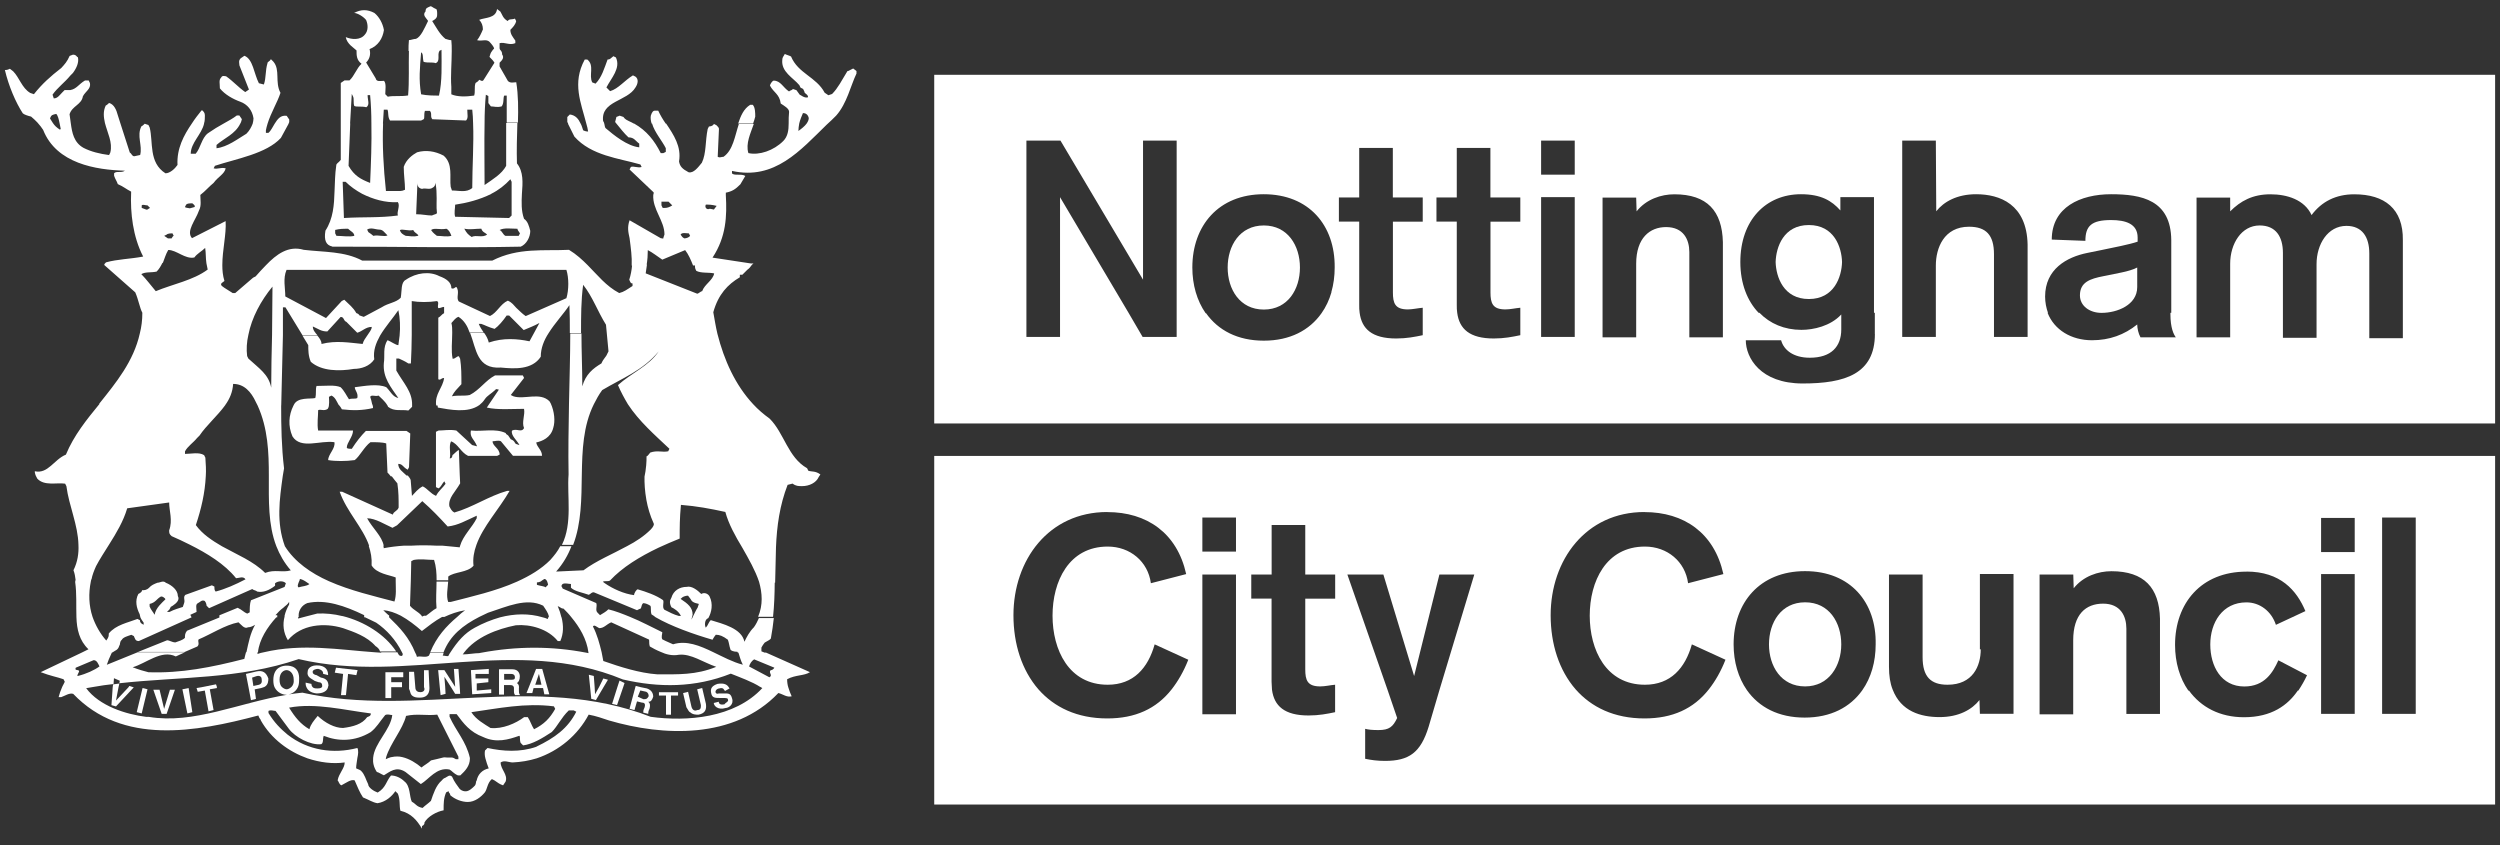 <svg width="142" height="48" viewBox="0 0 142 48" fill="none" xmlns="http://www.w3.org/2000/svg">
<rect x="0" y="0" width="142" height="48" fill="#333333" stroke="none"/>
<path d="M30.803 37.995H30.449L30.047 39.012L29.904 39.367H30.234L30.306 39.084H30.847L30.918 39.439H31.201L31.081 39.012L30.799 37.995H30.803ZM30.401 38.893L30.612 38.279L30.755 38.893H30.401Z" fill="white"/>
<path d="M41.179 39.387H40.849C40.778 39.387 40.706 39.459 40.638 39.315C40.638 39.172 40.782 39.104 40.849 39.104C41.108 39.032 41.108 39.176 41.179 39.248L41.438 39.104C41.414 39.08 41.414 39.056 41.39 39.032C41.319 38.913 41.156 38.773 40.754 38.845C40.61 38.893 40.495 38.964 40.447 39.032C40.352 39.152 40.376 39.291 40.4 39.387C40.447 39.646 40.634 39.646 40.917 39.646H41.06C41.203 39.646 41.343 39.646 41.343 39.718C41.414 39.861 41.199 39.905 41.156 40.001C40.873 40.073 40.825 39.929 40.825 39.858L40.543 39.929C40.543 40.073 40.754 40.356 41.227 40.212C41.37 40.212 41.701 40.025 41.581 39.67C41.51 39.387 41.37 39.387 41.179 39.387Z" fill="white"/>
<path d="M34.034 39.012L33.799 39.435L33.775 39.012L33.727 38.394L33.445 38.326L33.516 39.012L33.584 39.694L33.847 39.766L34.292 39.012L34.531 38.609L34.268 38.538L34.034 39.012Z" fill="white"/>
<path d="M42.898 6.638C42.898 6.426 42.898 6.095 42.755 5.952H42.612C42.234 6.187 42.071 6.59 41.928 7.016H42.775C42.823 6.873 42.87 6.757 42.894 6.638H42.898Z" fill="white"/>
<path d="M35.072 39.012L34.766 39.981L35.048 40.049L35.403 39.012L35.474 38.797L35.188 38.657L35.072 39.012Z" fill="white"/>
<path d="M48.134 4.038C47.804 4.58 47.593 5.007 47.263 5.338L47.052 5.409L46.841 5.266C46.368 4.369 45.333 4.177 44.931 3.208C44.788 3.136 44.721 3.136 44.577 3.065C44.506 3.208 44.434 3.252 44.434 3.396C44.362 4.082 45.047 4.413 45.401 4.835L45.472 4.979L45.616 5.051L45.687 5.194C45.687 5.338 45.898 5.338 45.898 5.525C45.687 5.597 45.472 5.381 45.425 5.381C45.329 5.257 45.267 5.17 45.238 5.122L45.027 5.051C45.027 5.122 44.884 5.122 44.816 5.194C44.486 4.983 44.343 4.58 43.945 4.58C43.873 4.58 43.734 4.791 43.734 4.863C43.945 5.266 44.275 5.338 44.346 5.88C44.557 6.023 44.82 6.163 44.82 6.354C44.796 6.566 44.796 6.781 44.796 7.016C44.796 7.395 44.748 7.75 44.49 8.009C43.949 8.552 43.121 8.835 42.508 8.695C42.345 8.153 42.628 7.583 42.815 7.04H41.967C41.733 7.75 41.637 8.528 41.096 8.906C40.953 8.906 40.909 8.978 40.766 8.906L40.837 7.323C40.837 7.252 40.766 7.18 40.694 7.112L40.551 7.04C40.479 7.184 40.268 7.184 40.268 7.184L40.197 7.327C40.053 8.013 40.125 8.699 39.867 9.241C39.656 9.501 39.393 9.855 39.111 9.784C38.756 9.596 38.617 9.453 38.569 9.17C38.713 8.32 38.263 7.658 37.837 7.02H37.813C37.65 6.785 37.507 6.546 37.388 6.287H37.177C37.105 6.287 37.034 6.358 36.966 6.57C36.942 6.713 36.966 6.877 37.014 7.02H37.038C37.181 7.515 37.603 7.989 37.817 8.416V8.627L37.674 8.699H37.531C37.177 7.989 36.731 7.423 36.023 7.02H36.003C35.904 6.965 35.82 6.921 35.717 6.877C35.458 6.757 35.458 6.689 35.41 6.642L35.199 6.57L35.012 6.642L34.941 6.925C34.961 6.961 34.981 6.988 35.012 7.02C35.247 7.303 35.438 7.563 35.697 7.802C36.027 7.802 36.099 8.013 36.309 8.157V8.368C35.625 8.296 34.873 7.682 34.4 7.28C34.352 7.232 34.352 7.136 34.328 7.044C34.304 6.973 34.304 6.925 34.257 6.881C34.113 5.724 35.625 5.768 36.095 4.967C36.238 4.755 36.282 4.492 36.095 4.353L35.951 4.281C35.478 4.564 35.128 5.039 34.654 5.178L34.444 4.967C34.726 4.424 35.267 3.878 34.985 3.264L34.841 3.192C34.654 3.336 34.654 3.38 34.511 3.38C34.324 3.874 34.181 4.397 33.827 4.751L33.64 4.68C33.429 4.277 33.783 3.711 33.357 3.38H33.214C32.482 4.728 33.003 5.836 33.309 7.044C33.357 7.188 33.381 7.327 33.405 7.471C33.31 7.471 33.215 7.447 33.123 7.399C33.075 7.28 33.051 7.14 32.979 7.02C32.86 6.761 32.697 6.546 32.367 6.502L32.223 6.646V6.929C32.247 6.976 32.271 7 32.271 7.048L32.625 7.758C33.592 8.847 35.148 8.986 36.373 9.341L36.445 9.485C36.234 9.556 35.971 9.413 35.832 9.485L35.76 9.628L37.129 10.928C37.129 10.976 37.129 11.024 37.105 11.072C37.057 11.897 37.742 12.535 37.742 13.317C37.694 13.436 37.67 13.552 37.67 13.552L37.527 13.528L35.76 12.511C35.617 12.914 35.689 13.197 35.76 13.528C35.832 14.094 35.904 14.593 35.88 15.087H35.9C35.876 15.354 35.828 15.621 35.741 15.889C35.812 16.032 35.812 16.1 35.928 16.1V16.244C35.597 16.455 35.454 16.574 35.172 16.646C34.416 16.244 33.946 15.629 33.381 15.063C33.075 14.756 32.745 14.449 32.319 14.19C30.883 14.262 29.442 14.046 27.958 14.804H20.578C19.563 14.262 18.409 14.329 17.252 14.19C16.38 13.931 15.696 14.449 15.107 15.063C14.896 15.274 14.705 15.49 14.518 15.701L14.375 15.773L13.36 16.646H13.217C13.006 16.503 12.744 16.363 12.604 16.244C12.461 16.1 12.676 16.032 12.748 15.96C12.652 15.653 12.628 15.346 12.628 15.063C12.628 14.19 12.863 13.313 12.815 12.559L10.905 13.528C10.551 13.125 11.116 12.511 11.307 11.945C11.45 11.686 11.379 11.355 11.379 11.072C11.661 10.86 11.872 10.597 12.135 10.386C12.393 10.031 12.748 9.891 12.819 9.56C12.537 9.489 12.346 9.632 12.135 9.56L12.207 9.417C13.432 9.014 15.131 8.731 15.954 7.834L16.38 7.052L16.428 6.933V6.789L16.285 6.578C15.931 6.53 15.767 6.765 15.6 7.028C15.481 7.216 15.389 7.431 15.246 7.547H15.103V7.403C15.127 7.284 15.151 7.168 15.198 7.024C15.386 6.41 15.763 5.796 15.931 5.274C15.6 4.66 15.931 3.974 15.529 3.503L15.386 3.36C15.314 3.503 15.198 3.503 15.198 3.571C15.055 4.046 15.127 4.397 14.988 4.799L14.705 4.728C14.423 4.185 14.375 3.356 13.882 3.168L13.671 3.312C13.527 3.455 13.599 3.595 13.599 3.715L14.14 5.086L13.929 5.23C13.527 4.947 13.245 4.616 12.843 4.333C12.771 4.333 12.632 4.261 12.561 4.405C12.417 4.548 12.489 4.736 12.489 5.019C12.771 5.373 13.245 5.633 13.643 5.776C14.045 5.92 14.327 6.251 14.399 6.721C14.399 6.817 14.375 6.933 14.351 7.028C14.279 7.216 14.164 7.431 13.997 7.595C13.523 7.878 12.911 8.352 12.298 8.42V8.233C12.724 7.854 13.36 7.618 13.643 7.028C13.691 6.957 13.714 6.865 13.738 6.769L13.595 6.558H13.452C13.241 6.721 12.978 6.865 12.72 7.008C12.413 7.172 12.107 7.363 11.801 7.575C11.447 7.858 11.399 8.4 11.116 8.731H10.834C10.834 8.117 11.447 7.642 11.59 7.028V7.004C11.637 6.885 11.637 6.673 11.637 6.554C11.637 6.41 11.566 6.342 11.494 6.271H11.447C11.26 6.506 11.069 6.745 10.905 7.004C10.432 7.69 10.034 8.444 10.082 9.369C9.939 9.58 9.656 9.844 9.398 9.844C8.431 9.229 8.713 8.073 8.502 7.244L8.431 7.1L8.22 7.028C8.077 7.172 8.033 7.172 8.033 7.172C7.75 7.714 8.104 8.26 7.961 8.803L7.631 8.875C7.488 8.875 7.488 8.731 7.372 8.663L6.831 6.984L6.688 6.534C6.616 6.251 6.477 5.92 6.195 5.848C6.051 5.992 6.008 5.992 6.008 5.992C5.845 6.323 5.888 6.653 5.96 6.984C6.103 7.551 6.41 8.097 6.266 8.663L6.195 8.807C5.654 8.735 5.18 8.619 4.754 8.404C4.189 8.097 4.094 7.531 4.022 7.008C3.998 6.821 3.975 6.653 3.951 6.49C4.094 6.015 4.635 5.948 4.707 5.473C4.85 5.19 5.18 5.047 5.108 4.716L5.037 4.572H4.826C4.472 4.783 4.353 5.047 4.002 5.114H3.672L3.529 5.258C3.386 5.401 3.27 5.589 3.055 5.589L2.984 5.377C3.266 4.975 3.668 4.692 3.998 4.289L4.142 4.145C4.353 3.862 4.496 3.531 4.424 3.248C4.353 3.248 4.353 3.105 4.142 3.105L3.955 3.176C3.811 3.507 3.672 3.651 3.481 3.862C2.868 4.337 2.395 4.759 1.926 5.35L1.715 5.278C1.241 4.995 1.102 4.405 0.748 4.05L0.561 3.906C0.418 3.978 0.35 3.978 0.278 3.978C0.489 4.875 0.891 5.82 1.293 6.434C1.365 6.506 1.575 6.578 1.766 6.622C1.91 6.741 2.001 6.833 2.12 6.953C2.264 7.116 2.379 7.26 2.451 7.379C3.207 9.293 5.447 9.648 7.094 9.696C6.883 9.84 6.62 9.696 6.481 9.84V9.983C6.553 10.194 6.624 10.266 6.692 10.458C7.022 10.601 7.165 10.741 7.448 10.884V10.956C7.4 12.088 7.543 13.436 8.132 14.573C7.376 14.716 6.692 14.716 6.012 14.904L5.988 14.951H5.964L5.916 15.047L7.683 16.606C7.87 17.033 7.941 17.503 8.085 17.763C8.085 18.189 8.037 18.564 7.941 18.943C7.587 20.526 6.597 21.73 5.63 22.939H5.654C4.921 23.836 4.193 24.733 3.744 25.822C3.059 26.105 2.729 26.934 1.977 26.767C1.977 26.814 1.977 26.862 2.001 26.93C2.025 27.026 2.073 27.093 2.12 27.189C2.522 27.616 3.207 27.401 3.7 27.472L3.772 27.616C3.915 28.728 4.432 29.813 4.456 30.949C4.48 31.424 4.408 31.918 4.173 32.389C4.245 32.576 4.269 32.744 4.293 32.931C4.285 32.971 4.277 33.011 4.269 33.051C4.364 33.713 4.317 34.399 4.341 35.061C4.364 35.746 4.504 36.384 5.025 36.879L4.647 37.066L2.311 38.179C2.853 38.39 3.278 38.462 3.609 38.581L3.68 38.725C3.632 38.845 3.561 38.936 3.517 39.056C3.445 39.219 3.374 39.411 3.33 39.598H3.473C3.684 39.527 3.947 39.339 4.158 39.411C6.963 42.342 11.112 41.584 14.673 40.639C14.745 40.85 14.816 40.85 14.816 40.922C15.405 41.963 16.396 42.693 17.458 43.072C18.167 43.307 18.895 43.403 19.579 43.307C19.579 43.638 19.249 43.921 19.177 44.324C19.249 44.395 19.249 44.535 19.388 44.607C19.671 44.463 19.929 44.252 20.144 44.324C20.287 44.654 20.427 45.009 20.617 45.292C20.972 45.436 21.159 45.576 21.441 45.623C21.915 45.552 22.265 45.221 22.456 44.938L22.599 45.081C22.742 45.436 22.671 45.767 22.742 46.05C23.355 46.194 23.685 46.593 23.968 47.067V46.923C24.111 46.852 24.111 46.78 24.111 46.712C24.298 46.381 24.795 46.098 25.197 46.026C25.197 45.623 25.197 45.34 25.34 45.009L25.483 44.938C25.483 45.081 25.627 45.081 25.555 45.149C25.837 45.408 26.239 45.552 26.57 45.552C26.971 45.552 27.326 45.269 27.537 45.009C27.68 44.822 27.68 44.467 27.938 44.252L28.081 44.324C28.292 44.467 28.364 44.535 28.575 44.607L28.718 44.395C28.861 43.993 28.436 43.709 28.436 43.307C28.646 43.163 28.909 43.307 29.12 43.307C29.593 43.283 30.039 43.211 30.489 43.072C31.762 42.645 32.824 41.748 33.437 40.591C33.839 40.663 34.237 40.803 34.591 40.922C37.654 41.819 41.689 42.011 44.211 39.363C44.494 39.435 44.685 39.622 44.967 39.55C44.896 39.387 44.824 39.219 44.78 39.056C44.732 38.913 44.709 38.749 44.709 38.581C45.182 38.322 45.675 38.394 46.006 38.179L43.507 37.066H43.423L43.248 36.995V36.783C43.32 36.64 43.435 36.5 43.435 36.5C43.646 36.38 43.789 36.313 43.789 36.241C43.861 35.862 43.909 35.483 43.953 35.108H43.105C43.033 35.272 42.942 35.463 42.823 35.627C42.564 35.886 42.421 36.169 42.282 36.452C42.138 35.695 41.056 35.435 40.372 35.224C40.228 35.368 40.228 35.507 40.089 35.651C40.018 35.531 40.018 35.224 40.185 35.132C40.209 35.132 40.209 35.108 40.233 35.108C40.419 34.778 40.515 34.307 40.304 33.88C40.233 33.737 40.022 33.621 39.831 33.737C39.62 33.525 39.289 33.262 39.007 33.334C38.605 33.334 38.251 33.545 38.136 33.948C38.064 34.092 37.992 34.207 38.136 34.49C38.279 34.562 38.538 34.702 38.677 34.985H38.557C38.275 34.913 38.016 34.773 37.734 34.63C37.591 34.486 37.734 34.203 37.662 34.088C37.26 33.804 36.695 33.613 36.226 33.474C36.154 33.474 36.015 33.685 36.015 33.804C35.45 33.733 34.813 33.45 34.34 33.119C34.316 33.095 34.268 33.071 34.245 33.047C34.316 32.975 34.527 33.047 34.646 32.975C35.355 32.218 36.321 31.627 37.404 31.109C37.806 30.922 38.203 30.754 38.605 30.591C38.605 29.977 38.605 29.434 38.677 28.677C39.572 28.748 40.328 28.888 41.199 29.079C41.386 29.765 41.764 30.451 42.166 31.113C42.532 31.755 42.898 32.397 43.113 33.039C43.3 33.697 43.344 34.355 43.061 35.033H43.909C43.977 34.395 44 33.733 44.004 33.095H44.028C44.052 32.433 44.052 31.747 44.076 31.085C44.124 29.881 44.287 28.697 44.736 27.54L45.019 27.468C45.206 27.612 45.349 27.612 45.56 27.612C45.962 27.612 46.36 27.424 46.503 27.093C46.535 27.046 46.567 26.998 46.598 26.95C46.316 26.739 46.125 26.806 45.914 26.739L45.843 26.595C44.756 25.981 44.545 24.609 43.722 23.784C43.368 23.525 43.061 23.265 42.779 22.958C41.764 21.87 41.128 20.454 40.75 18.963C40.654 18.56 40.587 18.137 40.515 17.735C40.797 16.718 41.339 16.152 42.023 15.749V15.605H42.166L42.309 15.462L42.453 15.318C42.663 15.175 42.663 15.035 42.783 14.987V14.963H42.64L40.471 14.633C41.251 13.452 41.295 12.268 41.227 11.088V10.944C41.581 10.872 41.768 10.757 42.051 10.47L42.333 9.995C42.122 9.851 41.721 9.995 41.577 9.851V9.708C44.004 10.25 45.468 8.528 46.953 7.084C47.14 6.921 47.331 6.729 47.494 6.566C48.106 5.88 48.317 4.863 48.648 4.177V4.034L48.461 3.89L48.178 4.034L48.134 4.038ZM3.406 7.343V7.367C3.219 7.248 3.099 7.132 3.004 6.988C2.956 6.917 2.908 6.845 2.841 6.729C2.912 6.518 2.984 6.518 3.195 6.47C3.29 6.566 3.338 6.777 3.382 6.988C3.406 7.132 3.429 7.248 3.453 7.343H3.406ZM39.126 13.253L39.198 13.396C39.15 13.468 39.011 13.54 38.868 13.54C38.725 13.468 38.725 13.396 38.657 13.329C38.728 13.185 38.987 13.257 39.13 13.257L39.126 13.253ZM37.642 11.809L37.571 11.666V11.454H37.973L38.184 11.666C38.04 11.761 37.901 11.809 37.782 11.809H37.638H37.642ZM16.281 15.33H32.172C32.315 15.781 32.315 16.463 32.172 16.937L29.86 17.954C29.649 17.811 29.53 17.671 29.319 17.48C29.176 17.336 29.108 17.197 28.845 17.077C28.42 17.264 28.233 17.763 27.831 17.95L26.064 17.125C25.877 16.913 26.136 16.582 25.921 16.299C25.849 16.299 25.778 16.443 25.639 16.371C25.639 16.04 25.356 15.829 24.954 15.685C24.413 15.402 23.657 15.474 23.044 15.897C22.762 16.04 22.834 16.511 22.762 16.913C22.48 17.197 22.078 17.197 21.676 17.456L20.661 17.998L20.45 17.926C20.379 17.926 20.45 17.854 20.239 17.783C20.052 17.452 19.838 17.308 19.555 17.025L19.412 17.097L18.517 18.066L16.205 16.838C16.205 16.363 16.062 15.821 16.277 15.326L16.281 15.33ZM29.765 23.226C29.836 23.557 29.621 23.983 29.765 24.314C29.621 24.597 29.363 24.314 29.08 24.458C29.009 24.741 29.363 25 29.506 25.283L29.295 25.211C29.223 25.14 29.223 25.024 29.012 24.952L28.869 24.741C28.798 24.669 28.726 24.669 28.726 24.597C28.113 24.314 27.429 24.526 26.745 24.454C26.673 24.857 26.932 24.928 27.099 25.351L26.816 25.279L25.921 24.454C25.519 24.382 25.237 24.454 24.907 24.454L24.763 24.526V27.668L24.907 27.739C25.05 27.668 25.117 27.456 25.237 27.337L25.308 27.48C25.165 27.692 24.907 27.883 24.767 28.166C24.437 28.023 24.294 27.763 24.011 27.624C23.729 27.767 23.586 27.979 23.399 28.166L23.327 27.269C23.303 27.173 23.232 27.105 23.164 27.01H23.092C22.885 26.802 22.619 26.655 22.619 26.348C22.877 26.348 22.877 26.535 23.16 26.679L23.232 26.535L23.303 24.621L23.092 24.478H20.781C20.498 24.761 20.239 25.092 19.981 25.494C19.909 25.494 19.698 25.494 19.698 25.423C19.698 25.14 20.052 24.809 20.052 24.454H18.071C18 24.099 18.071 23.628 18.071 23.297C18.214 23.226 18.401 23.369 18.612 23.226C18.66 23.154 18.684 23.082 18.684 22.99C18.708 22.827 18.684 22.659 18.684 22.54L18.827 22.468C19.038 22.564 19.11 22.775 19.229 22.986C19.265 23.022 19.308 23.07 19.348 23.13C19.376 23.17 19.4 23.21 19.42 23.25C20.033 23.321 20.574 23.321 21.186 23.178C21.186 23.158 21.186 23.134 21.186 23.106C21.178 23.038 21.155 22.982 21.135 22.942C21.111 22.811 21.071 22.667 21.027 22.54C21.099 22.396 21.31 22.54 21.501 22.468C21.62 22.588 21.855 22.775 21.994 23.01C22.018 23.034 22.018 23.058 22.042 23.106C22.396 23.389 22.798 23.25 23.196 23.317L23.407 23.106V23.01C23.43 22.253 22.913 21.758 22.511 21.048V20.363H22.655C22.798 20.434 22.985 20.506 23.196 20.646H23.339C23.363 20.103 23.387 19.557 23.387 19.015V17.101C23.788 17.173 24.354 17.173 24.823 17.101C24.966 17.173 24.823 17.36 24.895 17.503C25.038 17.503 25.105 17.432 25.225 17.432V17.787C25.082 17.858 25.038 17.974 24.895 18.046V21.543C25.038 21.615 25.038 21.471 25.225 21.471C25.153 22.037 24.684 22.368 24.775 23.03H24.851C24.855 23.07 24.871 23.11 24.871 23.15C25.555 23.27 26.57 23.481 27.23 23.006C27.349 22.911 27.441 22.819 27.537 22.675C27.68 22.464 27.867 22.392 28.149 22.133C28.149 22.061 28.292 22.133 28.336 22.133L27.747 23.006L27.652 23.15C28.265 23.293 29.092 23.222 29.773 23.222L29.765 23.226ZM25.193 37.05C25.571 36.081 26.303 35.515 27.222 35.041C27.385 34.969 27.552 34.877 27.715 34.805C28.802 34.45 29.908 33.932 30.851 34.403C30.994 34.614 31.133 34.805 31.181 35.017L31.157 35.041L31.109 35.16C31.014 35.112 30.922 35.089 30.827 35.065C30.047 34.829 29.223 34.853 28.4 35.065C27.907 35.208 27.433 35.395 26.963 35.655C26.399 35.962 25.997 36.412 25.571 37.074C25.547 37.122 25.499 37.17 25.476 37.238C25.476 37.309 25.265 37.238 25.145 37.238C25.169 37.19 25.193 37.142 25.193 37.074H24.437C24.413 37.122 24.389 37.17 24.365 37.238C24.178 37.381 23.892 37.238 23.681 37.309C23.657 37.214 23.633 37.146 23.586 37.074C23.232 36.201 22.714 35.655 22.102 35.065V34.969V34.945H22.074C21.97 34.857 21.879 34.77 21.771 34.662C22.125 34.686 22.432 34.805 22.762 34.969C23.188 35.204 23.586 35.511 23.964 35.842C24.33 35.563 24.696 35.268 25.113 35.041H25.241C25.595 34.877 25.973 34.734 26.418 34.662C26.255 34.782 26.112 34.897 25.969 35.041C25.356 35.559 24.791 36.173 24.437 37.05H25.193ZM30.497 33.222V33.079C30.592 33.079 30.64 33.055 30.707 33.031C30.779 32.983 30.827 32.935 30.918 32.887C30.99 32.887 31.038 32.935 31.081 33.031C31.105 33.103 31.129 33.175 31.129 33.218L30.986 33.362C30.914 33.29 30.703 33.29 30.493 33.218L30.497 33.222ZM31.889 35.065C31.841 34.853 31.77 34.638 31.678 34.427C31.865 34.498 31.865 34.57 32.008 34.57C32.152 34.714 32.315 34.877 32.458 35.065C32.908 35.607 33.33 36.293 33.425 37.074V37.098C33.377 37.098 33.353 37.074 33.306 37.074C31.348 36.696 29.367 36.696 27.341 37.074C27.294 37.074 27.246 37.098 27.222 37.098C26.94 37.098 26.609 37.17 26.279 37.17C26.303 37.146 26.327 37.122 26.351 37.074C27.035 36.177 28.237 35.727 29.299 35.515C30.123 35.443 31.137 35.727 31.682 36.412H31.826C32.013 35.986 32.013 35.539 31.897 35.065H31.889ZM10.504 37.026L11.212 36.719C11.355 36.576 11.212 36.436 11.283 36.317C11.968 36.033 12.791 35.491 13.547 35.348C13.691 35.467 13.878 35.75 14.088 35.631C14.232 35.631 14.371 35.559 14.49 35.487C14.208 35.982 14.112 36.528 13.997 37.046H13.973C13.949 37.166 13.901 37.282 13.878 37.425C12.039 37.9 10.269 38.251 8.431 38.183C8.148 38.111 7.89 38.039 7.535 37.9C8.291 37.688 9.163 36.883 9.986 37.286L10.504 37.05H7.814C7.225 37.286 6.66 37.525 6.067 37.76C6.139 37.549 6.211 37.357 6.35 37.074C6.374 37.074 6.374 37.05 6.398 37.05C6.561 36.931 6.704 36.931 6.776 36.672C6.847 36.6 6.776 36.46 6.919 36.341C6.99 36.197 7.249 36.129 7.46 36.057L7.603 36.129C7.675 36.273 7.675 36.412 7.886 36.412L10.882 35.065C10.858 35.017 10.834 34.969 10.81 34.921L11.164 34.758C11.164 34.546 11.092 34.331 11.236 34.263C11.379 34.191 11.447 34.076 11.59 34.12C11.661 34.12 11.733 34.307 11.733 34.403L11.876 34.546L14.327 33.458C14.399 33.529 14.538 33.529 14.61 33.601C14.94 33.673 15.294 33.529 15.624 33.27V33.127C15.811 32.983 16.098 32.983 16.237 33.127L16.165 33.338L14.255 34.096C14.184 34.283 14.184 34.57 14.184 34.781L14.041 34.853C13.854 34.781 13.758 34.642 13.5 34.522L12.461 34.949V35.069H12.473L10.623 35.826C10.504 35.97 10.504 36.085 10.504 36.229C10.36 36.373 10.149 36.416 9.962 36.488C9.775 36.488 9.632 36.368 9.489 36.368C8.9 36.604 8.359 36.819 7.838 37.03H10.504V37.026ZM8.781 34.921C8.709 34.777 8.57 34.638 8.498 34.447V34.303C8.829 34.231 8.9 34.02 9.111 33.9C9.183 33.828 9.394 33.972 9.394 34.044C9.207 34.231 8.852 34.518 8.781 34.917V34.921ZM14.63 37.05H14.653C14.725 36.329 15.183 35.627 15.692 35.065H15.748V34.945H15.644C15.787 34.781 15.927 34.638 16.094 34.518C16.237 34.375 16.305 34.375 16.424 34.187V34.331C16.305 34.542 16.213 34.758 16.165 34.969V35.017C16.046 35.467 16.094 35.938 16.352 36.364C17.108 35.467 18.405 35.348 19.488 35.679C20.1 35.89 20.856 36.153 21.326 36.695C21.445 36.767 21.56 36.883 21.584 37.002H22.503C21.867 36.033 20.689 35.3 19.464 34.993H19.44C18.966 34.873 18.473 34.829 18.023 34.849L17.387 35.013L16.937 35.132C16.937 35.104 16.929 35.084 16.921 35.061H16.965V34.965H16.961C16.961 34.658 17.148 34.375 17.454 34.255C18.477 34.024 19.591 34.411 20.685 34.941V35.061H20.733C20.944 35.156 21.159 35.272 21.369 35.368C21.958 35.77 22.48 36.337 22.83 37.046C22.854 37.07 22.854 37.118 22.877 37.142C22.877 37.353 22.666 37.214 22.666 37.214C22.643 37.166 22.595 37.118 22.571 37.05H21.652V37.074C21.533 37.074 21.417 37.05 21.298 37.05C19.269 36.907 17.172 36.532 14.98 37.05C14.86 37.074 14.745 37.098 14.626 37.146V37.05H14.63ZM16.985 33.031C17.009 32.983 17.033 32.935 17.033 32.887C17.08 32.887 17.22 32.935 17.363 33.031C17.434 33.079 17.506 33.127 17.574 33.175C17.43 33.294 17.172 33.294 16.961 33.362C16.866 33.314 16.937 33.151 16.985 33.031ZM21.795 31.141C21.795 31.093 21.795 31.045 21.771 30.997H21.795C21.7 30.455 21.159 30.004 20.852 29.438C21.326 29.438 21.867 29.793 22.293 29.98L22.551 29.837L23.987 28.465C24.529 28.94 24.93 29.362 25.428 29.905C26.04 29.833 26.442 29.574 27.079 29.291V29.434C26.82 29.953 26.299 30.427 26.136 30.993C26.136 31.017 26.112 31.041 26.112 31.089C25.782 31.065 25.476 31.017 25.121 30.993H24.771C24.314 30.969 23.848 30.965 23.379 30.993H22.953C22.575 31.017 22.173 31.065 21.799 31.137L21.795 31.141ZM15.974 23.034C15.998 21.71 16.046 20.363 16.07 19.039V17.456H16.213L17.18 19.039H18.027C17.908 18.895 17.769 18.756 17.769 18.544C18.099 18.688 18.242 18.827 18.592 18.827L19.348 18.002C19.559 18.002 19.491 18.213 19.678 18.285L20.291 18.899C20.574 18.827 20.765 18.568 21.115 18.568C21.115 18.732 20.972 18.875 20.856 19.063C20.761 19.206 20.645 19.346 20.598 19.537C19.842 19.465 19.09 19.326 18.262 19.537C18.262 19.35 18.143 19.206 18.027 19.063H17.18L17.51 19.605C17.51 19.888 17.51 20.219 17.653 20.55C18.266 21.092 19.281 21.092 20.104 20.953C20.506 20.953 20.999 20.809 21.258 20.41C21.186 19.916 21.354 19.489 21.588 19.063C21.895 18.544 22.32 18.07 22.627 17.619C22.722 18.046 22.746 18.588 22.698 19.063C22.674 19.25 22.651 19.442 22.627 19.605C22.483 19.605 22.201 19.394 22.014 19.322C21.732 19.725 21.871 20.219 21.803 20.622C21.732 21.447 22.205 21.994 22.627 22.608C22.297 22.536 22.201 22.253 21.942 21.994C21.469 21.782 20.717 21.922 20.152 21.994C20.152 22.181 20.363 22.324 20.295 22.608C20.152 22.679 20.013 22.608 19.822 22.679C19.678 22.468 19.563 22.205 19.348 21.994C19.018 21.85 18.525 21.922 17.98 21.922C17.908 22.133 17.98 22.324 17.908 22.608C17.625 22.679 16.893 22.536 16.683 23.01C16.683 23.034 16.659 23.034 16.659 23.058C16.4 23.576 16.352 24.191 16.611 24.785C17.084 25.542 18.191 24.996 18.994 25.116C19.066 25.471 18.64 25.802 18.64 26.133C19.042 26.204 19.655 26.204 20.148 26.133C20.43 25.921 20.689 25.375 21.043 25.116C21.373 25.116 21.727 25.116 21.938 25.188L22.01 26.842C22.058 26.89 22.129 26.962 22.197 27.054H22.253C22.344 27.185 22.468 27.329 22.571 27.456C22.643 27.931 22.643 28.354 22.643 28.828C22.571 29.039 22.36 29.039 22.312 29.231L19.436 27.931H19.293C19.694 29.063 20.613 29.965 20.968 31.001H20.944C21.063 31.356 21.131 31.711 21.107 32.114C21.389 32.588 22.121 32.656 22.476 32.8V33.011C22.476 33.39 22.523 33.812 22.404 34.167C21.25 33.86 19.905 33.553 18.68 33.011C17.665 32.56 16.746 31.922 16.181 31.025C15.688 29.677 15.875 28.378 16.062 27.03C16.086 26.886 16.11 26.747 16.134 26.603C15.99 25.399 15.97 24.215 15.97 23.034H15.974ZM14.108 19.019C14.295 18.05 14.816 17.081 15.477 16.279C15.477 17.201 15.453 18.122 15.453 19.019C15.429 20.012 15.405 21.005 15.405 22.021C15.262 21.264 14.721 20.933 14.108 20.367L14.037 20.223C13.989 19.844 14.013 19.422 14.108 19.019ZM12.791 23.01C13.05 22.655 13.217 22.253 13.241 21.806C13.854 21.806 14.255 22.233 14.538 22.847C14.562 22.919 14.61 22.966 14.633 23.034C15.222 24.334 15.27 25.706 15.27 27.03C15.27 28.425 15.222 29.793 15.696 31.025C15.883 31.5 16.145 31.97 16.519 32.397C16.026 32.54 15.624 32.325 15.059 32.541C14.399 31.878 13.456 31.5 12.608 31.029C12.043 30.698 11.498 30.343 11.124 29.825C11.431 28.904 11.642 28.007 11.689 27.038C11.713 26.707 11.689 26.352 11.665 25.997L11.594 25.853C11.311 25.666 10.838 25.782 10.508 25.782V25.638C10.651 25.355 10.981 25.144 11.192 24.88L11.335 24.737C11.713 24.171 12.35 23.624 12.795 23.01H12.791ZM10.571 11.622C10.643 11.55 10.782 11.55 10.925 11.55C10.925 11.55 11.136 11.694 11.045 11.761L10.786 11.833C10.691 11.809 10.551 11.809 10.504 11.761L10.575 11.618L10.571 11.622ZM9.465 13.325C9.537 13.253 9.748 13.253 9.795 13.253L9.867 13.396C9.867 13.396 9.819 13.396 9.748 13.54H9.537L9.326 13.396L9.469 13.325H9.465ZM8.049 11.809V11.666C8.12 11.594 8.236 11.666 8.379 11.666L8.522 11.809C8.379 11.881 8.379 11.953 8.24 11.881L8.053 11.809H8.049ZM8.025 15.57C8.283 15.426 8.566 15.498 8.896 15.426C9.039 15.283 9.131 15.119 9.226 14.932H9.25C9.346 14.696 9.413 14.437 9.557 14.198C10.03 14.198 10.524 14.74 11.041 14.624C11.184 14.413 11.466 14.27 11.653 14.082C11.701 14.365 11.677 14.649 11.725 14.956C11.749 15.075 11.773 15.191 11.797 15.31C10.973 15.925 9.815 16.136 8.848 16.539C8.566 16.208 8.307 15.853 8.025 15.57ZM5.196 32.915C5.244 32.656 5.339 32.421 5.455 32.158C5.665 31.755 5.948 31.332 6.211 30.906C6.612 30.268 7.01 29.606 7.225 28.872L9.608 28.541C9.608 29.015 9.819 29.558 9.608 30.124C9.608 30.268 9.608 30.335 9.752 30.455C10.082 30.599 10.436 30.762 10.766 30.93C11.757 31.424 12.771 32.042 13.408 32.843C13.551 32.843 13.834 32.7 13.949 32.915H13.925C13.384 33.198 12.795 33.458 12.25 33.601C12.179 33.529 12.179 33.458 12.179 33.318L12.035 33.246L10.527 33.789C10.384 33.932 10.527 34.072 10.456 34.263L10.384 34.474C10.173 34.546 9.891 34.618 9.628 34.758H9.485L9.628 34.614L9.7 34.47L9.819 34.399C10.03 34.255 10.221 34.068 10.102 33.856C10.102 33.525 9.772 33.242 9.417 33.099C9.274 32.955 9.087 33.099 8.944 33.099C8.757 33.17 8.59 33.242 8.47 33.382C8.327 33.525 8.188 33.525 8.069 33.525C8.069 33.597 7.997 33.669 7.858 33.737C7.651 34.127 7.758 34.538 7.933 34.885C7.945 34.945 7.961 35.001 7.973 35.061C8.021 35.18 8.092 35.272 8.16 35.368V35.487C8.017 35.415 7.949 35.368 7.949 35.228L7.806 35.156C7.265 35.368 6.581 35.487 6.179 35.982C6.179 36.125 6.179 36.193 6.036 36.384C5.681 35.982 5.423 35.511 5.256 35.037C5.045 34.399 5.021 33.713 5.16 33.027C5.168 32.987 5.176 32.947 5.184 32.907L5.196 32.915ZM4.492 38.135C4.492 37.991 4.209 38.135 4.305 37.924L5.319 37.497C5.506 37.497 5.578 37.708 5.65 37.852C5.367 38.063 4.894 38.279 4.424 38.394C4.353 38.418 4.424 38.275 4.496 38.135H4.492ZM30.473 42.414C29.53 42.745 28.563 42.673 27.692 42.485L27.548 42.629C27.524 42.748 27.524 42.912 27.572 43.08C27.62 43.267 27.692 43.482 27.759 43.646C27.405 43.718 27.146 43.977 27.075 44.332C27.003 44.403 27.075 44.543 26.932 44.663C26.86 44.734 26.649 44.946 26.458 44.946C26.387 44.946 26.247 44.946 26.104 44.802C25.961 44.591 25.822 44.447 25.678 44.116C25.535 43.973 25.42 44.116 25.276 44.188C25.276 44.188 25.205 44.188 25.09 44.332C24.759 44.615 24.616 45.089 24.477 45.488C24.334 45.632 24.147 45.747 24.003 45.891C23.649 45.819 23.649 45.679 23.391 45.536C23.247 45.253 23.319 44.639 22.965 44.379C22.778 44.192 22.491 44.048 22.209 44.048C21.927 44.379 21.927 44.734 21.453 45.017C21.242 44.946 20.912 44.734 20.912 44.543C20.769 44.26 20.725 44.001 20.51 43.785C20.438 43.714 20.367 43.714 20.228 43.642C20.228 43.454 20.275 43.263 20.299 43.052C20.347 42.84 20.371 42.625 20.299 42.485C18.93 42.84 17.494 42.629 16.336 41.728C15.934 41.397 15.58 41.042 15.25 40.499V40.38C15.393 40.308 15.533 40.38 15.652 40.38L16.408 41.397C16.762 41.871 17.633 42.342 18.246 42.27C18.389 42.198 18.318 41.939 18.389 41.795C19.213 42.126 20.156 42.127 21.055 41.584C21.409 41.301 21.529 41.042 21.879 40.615C22.022 40.543 22.161 40.615 22.281 40.615C22.185 41.465 21.266 42.198 21.194 43.048C21.171 43.307 21.218 43.566 21.405 43.849C21.477 43.849 21.688 43.993 21.807 44.036C22.137 43.849 22.491 43.494 23.033 43.849L23.904 44.535C24.377 44.252 24.799 43.566 25.531 43.709C25.674 43.781 25.742 43.921 26.005 44.041H26.148C26.43 43.781 26.689 43.498 26.689 43.095V43.048C26.478 42.102 25.889 41.512 25.535 40.707V40.563H25.937C26.339 41.106 26.693 41.58 27.445 41.863C28.201 42.218 28.885 42.007 29.498 41.791C29.57 41.863 29.498 41.979 29.57 42.194L29.713 42.338C30.254 42.266 30.799 41.935 31.34 41.58C31.67 41.249 31.881 40.755 32.307 40.352H32.589L32.733 40.424C32.259 41.369 31.507 41.911 30.469 42.41L30.473 42.414ZM16.42 40.193C17.928 39.909 19.555 40.336 21.063 40.523C21.063 40.595 21.063 40.667 20.852 40.735C20.57 41.138 20.052 41.277 19.484 41.349C19.01 41.349 18.469 41.066 18.047 40.663C17.836 40.922 17.645 41.138 17.574 41.421C17.08 41.138 16.75 40.735 16.42 40.193ZM23.068 40.663C23.681 40.52 24.222 40.663 24.835 40.591L26.037 42.98V43.123H25.893C25.822 43.075 25.73 43.028 25.659 43.028H25.4C25.328 43.028 25.237 43.004 25.165 43.028C24.954 43.075 24.715 43.147 24.481 43.191C24.338 43.335 24.079 43.474 23.94 43.594C23.633 43.335 23.255 43.099 22.854 43.004C22.666 42.956 22.452 42.956 22.241 43.004H22.217C22.121 43.028 22.006 43.075 21.911 43.123C21.911 43.075 21.934 43.052 21.934 43.004C22.169 42.222 22.877 41.421 23.064 40.663H23.068ZM26.773 40.452C28.28 40.24 29.836 39.909 31.463 40.121L31.535 40.264C31.229 40.807 30.898 41.138 30.334 41.421C30.19 41.209 30.123 40.946 29.979 40.735H29.768C29.295 41.09 28.543 41.421 27.859 41.349C27.529 41.138 27.035 40.874 26.773 40.452ZM42.831 37.449L43.984 37.924C43.984 37.924 43.913 38.067 43.774 38.067C43.63 38.211 43.917 38.35 43.702 38.47L42.548 37.856C42.596 37.683 42.69 37.549 42.831 37.453V37.449ZM43.181 39.012C43.228 39.036 43.252 39.06 43.3 39.084C41.721 40.787 39.007 40.998 36.958 40.715C30.473 38.187 23.661 40.787 17.176 39.343C16.917 39.367 16.659 39.403 16.4 39.443C16.567 39.407 16.794 39.299 16.917 39.036C16.965 38.94 16.989 38.801 16.989 38.633C17.037 37.852 16.495 37.808 16.281 37.808C16.066 37.808 15.525 37.88 15.525 38.633C15.525 38.797 15.549 38.94 15.596 39.036C15.759 39.367 16.09 39.463 16.257 39.463C16.273 39.463 16.293 39.463 16.312 39.463C13.571 39.913 10.993 41.145 8.455 40.719H8.311C7.158 40.575 5.646 40.105 4.894 39.088C5.037 39.064 5.176 39.04 5.319 39.016C5.697 38.944 6.075 38.897 6.449 38.853L6.473 38.522L6.803 38.665L6.78 38.809C10.149 38.43 13.571 38.597 16.965 37.437C23.096 38.881 29.295 36.065 35.379 38.593C37.431 39.068 39.48 39.068 41.51 38.263C42.027 38.474 42.711 38.713 43.185 39.02L43.181 39.012ZM16.281 39.152C16.209 39.152 16.094 39.104 15.998 39.008C15.927 38.936 15.879 38.797 15.879 38.605C15.879 38.179 16.137 38.063 16.281 38.063C16.424 38.063 16.683 38.207 16.683 38.605C16.706 38.793 16.635 38.936 16.563 39.008C16.468 39.104 16.352 39.152 16.281 39.152ZM33.68 35.583C33.751 35.463 33.89 35.607 34.034 35.679C34.316 35.679 34.435 35.467 34.718 35.348L36.839 36.317C36.91 36.317 36.839 36.504 36.91 36.719C37.073 36.815 37.288 36.931 37.523 37.026C37.829 37.17 38.184 37.262 38.561 37.19C39.246 37.118 39.93 37.617 40.682 37.876C39.528 38.35 38.514 38.302 37.332 38.302C36.318 38.231 35.211 37.876 34.268 37.545C34.245 37.381 34.197 37.214 34.173 37.05C34.054 36.556 33.914 36.033 33.68 35.587V35.583ZM38.796 33.904C38.796 33.904 38.939 33.832 39.079 33.832L39.222 34.02C39.294 34.163 39.365 34.231 39.695 34.303L39.624 34.514C39.528 34.658 39.461 34.821 39.365 35.009C39.341 35.057 39.317 35.128 39.27 35.196L39.317 35.009L39.341 34.913C39.341 34.51 39.083 34.299 38.657 34.016L38.8 33.896L38.796 33.904ZM36.178 34.662L36.321 34.59C36.465 34.59 36.393 34.379 36.532 34.259C36.675 34.259 36.815 34.331 36.934 34.403C37.006 34.474 36.934 34.686 37.006 34.897C37.077 34.945 37.169 34.993 37.24 35.061C38.136 35.579 39.409 36.029 40.471 36.337C40.471 36.337 40.543 36.193 40.658 36.053C40.869 36.053 41.06 36.125 41.343 36.337C41.414 36.524 41.414 36.667 41.486 36.879C41.486 36.951 41.673 37.022 41.888 37.022C41.888 37.038 41.896 37.054 41.911 37.07H41.943C42.011 37.258 42.059 37.505 42.194 37.756C41.629 37.613 41.064 37.306 40.519 37.046C39.739 36.667 38.987 36.361 38.231 36.596C38.088 36.524 37.877 36.452 37.618 36.313C37.547 36.169 37.618 36.029 37.618 35.91C37.03 35.627 36.417 35.296 35.78 35.037C35.379 34.873 34.957 34.706 34.555 34.61C34.412 34.754 34.272 34.821 34.081 34.941L33.938 34.797C33.795 34.654 33.938 34.443 33.867 34.255L31.957 33.43C31.957 33.358 31.814 33.31 31.957 33.17C32.1 33.099 32.287 33.17 32.43 33.17V33.382C32.641 33.593 33.115 33.665 33.445 33.785C33.588 33.713 33.588 33.641 33.727 33.641L36.178 34.658V34.662ZM37.949 25.634C37.618 25.706 37.336 25.562 36.934 25.706C36.863 25.778 36.791 25.917 36.723 25.917C36.723 26.077 36.723 26.252 36.703 26.436C36.684 26.671 36.648 26.886 36.608 27.074C36.6 27.432 36.624 27.883 36.715 28.397C36.795 28.84 36.926 29.283 37.125 29.721C37.173 29.793 37.101 29.933 36.962 30.076C36.584 30.455 36.115 30.762 35.617 31.021C34.794 31.472 33.871 31.847 33.142 32.393L31.587 32.465C31.989 32.014 32.271 31.52 32.458 31.025H31.822C31.678 31.308 31.491 31.544 31.256 31.807C30.739 32.325 30.103 32.704 29.371 33.035C28.169 33.577 26.776 33.884 25.599 34.191H25.456C25.336 33.836 25.432 33.434 25.456 33.035H24.795C24.795 33.529 24.747 34.052 24.795 34.546C24.596 34.646 24.397 34.841 24.202 34.973H24.091C24.043 34.997 24.019 34.997 23.971 35.021C23.971 34.997 23.948 34.997 23.948 34.973C23.761 34.738 23.498 34.666 23.287 34.407L23.335 32.987L23.359 31.875L23.502 31.803C23.904 31.731 24.258 31.803 24.656 31.803C24.775 32.182 24.799 32.56 24.799 32.959H25.46V32.748C25.814 32.465 26.546 32.536 26.896 32.134C26.848 31.731 26.92 31.332 27.059 30.953C27.437 29.889 28.332 28.944 28.945 27.883H28.802C27.787 28.166 26.82 28.828 25.806 29.111C25.663 29.039 25.595 28.9 25.523 28.756C25.452 28.282 25.854 27.955 26.136 27.456L26.112 26.938L26.064 25.566C25.993 25.566 25.877 25.71 25.734 25.826C25.663 25.826 25.734 26.037 25.547 26.037C25.619 25.706 25.476 25.351 25.619 25.068C26.021 25.211 26.16 25.682 26.585 25.893H28.237L28.38 25.822C28.38 25.467 27.978 25.347 27.978 25.064C28.121 25.064 28.308 24.992 28.452 25.064L29.136 25.889H30.787C30.787 25.558 30.505 25.415 30.457 25.132C30.787 25.06 31.28 24.872 31.424 24.306C31.543 23.927 31.495 23.385 31.28 22.911C31.256 22.863 31.233 22.839 31.209 22.791C30.668 22.249 29.768 22.719 29.156 22.508L29.012 22.436L29.768 21.467L29.697 21.324H28.117C27.576 21.607 27.246 22.149 26.681 22.436C26.351 22.508 26.068 22.436 25.666 22.508C25.81 22.225 25.949 22.105 26.208 21.822C26.208 21.28 26.208 20.853 26.136 20.378L26.064 20.235C25.921 20.235 25.877 20.378 25.71 20.378C25.615 19.928 25.686 19.41 25.686 18.891C25.686 18.704 25.686 18.512 25.639 18.349C25.782 18.205 25.849 18.066 26.041 17.994C26.371 18.205 26.558 18.536 26.677 18.891H27.477C27.381 18.748 27.266 18.584 27.194 18.397H27.337C27.548 18.468 27.739 18.584 28.093 18.68C28.304 18.536 28.587 18.205 28.778 17.922H28.921L29.745 18.748C30.075 18.604 30.286 18.536 30.64 18.345L30.334 18.911L30.075 19.386C29.39 19.242 28.591 19.174 27.763 19.457C27.715 19.246 27.62 19.079 27.505 18.915H26.705C27.059 19.836 27.083 20.973 28.452 20.877C29.207 20.949 30.218 21.02 30.715 20.263C30.715 19.768 30.902 19.318 31.165 18.915C31.519 18.349 32.013 17.826 32.343 17.332C32.367 17.85 32.367 18.397 32.367 18.915H33.003C33.003 17.994 33.003 17.049 33.123 16.176C33.664 16.861 33.946 17.687 34.42 18.445L34.467 18.939L34.563 19.956L34.491 20.099C34.42 20.287 34.28 20.359 34.161 20.642C33.688 20.925 33.266 21.256 33.075 21.942C33.075 20.949 33.027 19.932 33.027 18.939H32.391C32.391 20.263 32.343 21.611 32.319 22.934C32.295 24.282 32.271 25.606 32.295 26.93V26.954C32.2 28.182 32.53 29.717 31.917 30.949H32.554C33.027 29.721 33.027 28.326 33.047 26.954C33.071 25.582 33.119 24.191 33.731 22.958C33.874 22.675 34.014 22.416 34.205 22.157C35.359 21.471 36.516 21.044 37.412 19.96C36.87 20.785 35.856 21.188 35.1 21.874C35.263 22.253 35.454 22.608 35.665 22.962C36.302 23.931 37.173 24.689 38.024 25.491L37.953 25.634H37.949ZM40.567 15.522C40.495 15.925 40.026 16.136 39.882 16.539C39.811 16.539 39.672 16.682 39.6 16.682L36.675 15.526C36.699 15.362 36.723 15.195 36.747 15.031H36.731C36.775 14.764 36.795 14.493 36.795 14.206C37.077 14.349 37.336 14.561 37.618 14.748L38.916 14.206C39.103 14.441 39.246 14.772 39.365 15.079H39.477C39.461 15.203 39.5 15.294 39.552 15.386C39.835 15.53 40.236 15.458 40.567 15.53V15.522ZM40.567 11.881C40.567 11.953 40.356 11.809 40.236 11.881C40.093 11.881 40.026 11.738 40.093 11.622C40.28 11.622 40.423 11.622 40.706 11.694L40.563 11.881H40.567ZM45.823 7.012C45.703 7.176 45.516 7.319 45.349 7.439C45.349 7.295 45.373 7.156 45.397 7.012C45.445 6.801 45.54 6.586 45.608 6.422C45.751 6.422 45.89 6.494 45.938 6.705C45.938 6.801 45.89 6.917 45.819 7.012H45.823Z" fill="white"/>
<path d="M29.482 39.056C29.482 38.869 29.41 38.845 29.363 38.797C29.458 38.749 29.526 38.609 29.526 38.418C29.526 38.275 29.454 38.015 29.1 38.015H28.344V39.455H28.627V38.913H28.981C29.124 38.913 29.168 38.96 29.192 39.056V39.2C29.192 39.343 29.192 39.411 29.263 39.483H29.546C29.474 39.411 29.474 39.339 29.474 39.128V39.056H29.482ZM28.989 38.609H28.635V38.279H29.037C29.18 38.279 29.247 38.35 29.247 38.466C29.247 38.609 29.176 38.609 28.989 38.609Z" fill="white"/>
<path d="M39.883 39.08L39.6 39.152L39.811 40.049C39.811 40.193 39.811 40.332 39.6 40.332C39.457 40.404 39.318 40.332 39.27 40.121L39.083 39.295L38.8 39.367L38.987 40.169C39.083 40.332 39.15 40.452 39.198 40.452C39.341 40.595 39.552 40.595 39.672 40.595C40.026 40.523 40.145 40.336 40.097 39.981L39.886 39.084L39.883 39.08Z" fill="white"/>
<path d="M36.747 39.104L36.393 39.032L36.111 38.96L36.087 39.032L35.756 40.26L36.039 40.332L36.182 39.838L36.465 39.909C36.608 39.909 36.675 39.981 36.608 40.193C36.536 40.336 36.536 40.404 36.536 40.476L36.819 40.547C36.819 40.476 36.819 40.404 36.89 40.264C36.962 40.005 36.89 39.909 36.819 39.861C36.962 39.861 37.029 39.79 37.101 39.578C37.101 39.507 37.101 39.224 36.747 39.104ZM36.556 39.718L36.226 39.574L36.369 39.219L36.699 39.291C36.843 39.363 36.843 39.479 36.843 39.55C36.747 39.714 36.699 39.714 36.56 39.714L36.556 39.718Z" fill="white"/>
<path d="M37.428 39.507H37.829V40.595H38.112V39.507H38.514V39.319H37.428V39.507Z" fill="white"/>
<path d="M10.36 39.152L10.643 40.523L10.925 40.452L10.714 39.08L10.36 39.152Z" fill="white"/>
<path d="M7.344 38.964L7.297 39.036L6.588 39.794L6.732 39.036L6.779 38.825C6.66 38.849 6.545 38.849 6.425 38.873L6.401 39.036L6.33 40.053L6.588 40.125L7.603 39.036H7.579L7.344 38.964Z" fill="white"/>
<path d="M14.582 38.135L13.969 38.278L14.112 39.012L14.255 39.77L14.538 39.698L14.466 39.156L14.82 39.084C14.916 39.06 14.964 39.036 15.031 39.012C15.242 38.892 15.242 38.657 15.242 38.538C15.123 38.207 14.936 38.063 14.582 38.135ZM14.721 38.892L14.391 38.964L14.319 38.49L14.53 38.418C14.717 38.346 14.86 38.418 14.86 38.562C14.86 38.609 14.932 38.821 14.717 38.892H14.721Z" fill="white"/>
<path d="M7.766 40.452L8.049 40.523L8.379 39.152L8.097 39.08L7.766 40.452Z" fill="white"/>
<path d="M18.234 38.49L17.976 38.346C17.904 38.346 17.765 38.275 17.765 38.203C17.717 38.059 17.928 37.991 18.071 37.991C18.354 38.063 18.354 38.203 18.354 38.275L18.636 38.346C18.636 38.135 18.564 37.872 18.163 37.804C17.622 37.732 17.478 38.015 17.478 38.135C17.407 38.466 17.689 38.538 17.88 38.677L18.091 38.749C18.234 38.749 18.302 38.821 18.302 38.96C18.302 38.984 18.302 39.008 18.278 39.032C18.23 39.104 18.067 39.104 18.019 39.104C17.876 39.104 17.808 39.08 17.761 39.032C17.689 38.96 17.689 38.869 17.689 38.845L17.359 38.773C17.359 38.845 17.359 38.936 17.407 39.032C17.478 39.196 17.617 39.339 17.972 39.387C18.091 39.387 18.537 39.387 18.632 39.032C18.632 39.008 18.632 38.984 18.656 38.96C18.656 38.677 18.513 38.534 18.23 38.486L18.234 38.49Z" fill="white"/>
<path d="M11.562 39.012L11.164 39.08L11.232 39.295L11.633 39.224L11.844 40.404L12.131 40.332L11.916 39.152L12.318 39.08V39.012L12.27 38.869L11.562 39.012Z" fill="white"/>
<path d="M9.322 40.264L9.063 39.176H8.709L9.183 40.547H9.465L9.935 39.176H9.652L9.322 40.264Z" fill="white"/>
<path d="M26.041 37.995H25.782L25.854 39.012L25.241 38.063H24.887L24.978 39.012L25.026 39.483L25.308 39.411L25.285 38.988L25.241 38.442L25.591 38.988L25.854 39.411H26.136L26.112 38.988L26.041 37.995Z" fill="white"/>
<path d="M27.079 38.821H27.055L27.739 38.749V38.538H27.007V38.279H27.763V37.995L26.749 38.063L26.797 39.012L26.82 39.435L27.903 39.363V39.152L27.079 39.224V38.821Z" fill="white"/>
<path d="M18.875 14.01H19.416C22.834 14.01 26.16 14.082 29.578 14.01C29.908 13.867 30.119 13.468 30.119 13.113C30.047 12.83 29.975 12.571 29.765 12.427C29.601 11.977 29.621 11.482 29.645 11.008C29.693 10.37 29.741 9.756 29.363 9.281C29.339 8.524 29.363 7.746 29.387 6.988H28.75V9.421C28.491 9.895 27.994 10.178 27.524 10.509C27.524 9.353 27.501 8.145 27.524 6.988C27.524 6.446 27.548 5.9 27.596 5.381L27.739 5.453V5.856L27.883 6.043C28.07 6.043 28.213 6.115 28.495 6.043C28.639 5.856 28.567 5.569 28.639 5.429H28.782V6.964H29.418C29.442 6.183 29.442 5.405 29.323 4.672C29.18 4.672 28.993 4.743 28.849 4.6L28.376 3.774V3.563C28.519 3.42 28.658 3.28 28.519 3.089C28.519 3.041 28.519 2.993 28.495 2.945C28.448 2.849 28.376 2.825 28.376 2.734V2.451C28.706 2.379 28.917 2.594 29.271 2.451V2.307C29.128 2.096 28.989 1.952 28.989 1.693C29.132 1.549 29.271 1.41 29.319 1.198L29.247 1.055C29.104 1.127 28.893 1.055 28.845 1.198C28.563 1.055 28.515 0.796 28.42 0.656L28.233 0.513C28.161 1.055 27.548 0.987 27.218 1.127C27.361 1.27 27.429 1.458 27.429 1.669C27.357 1.856 27.218 2.143 27.099 2.283C27.381 2.355 27.572 2.211 27.783 2.355C27.926 2.498 28.066 2.686 28.066 2.758C28.018 2.805 27.97 2.853 27.946 2.901C27.851 3.021 27.851 3.089 27.803 3.232C27.946 3.376 28.014 3.443 28.085 3.563L27.473 4.532C27.401 4.676 27.262 4.532 27.214 4.532C27.142 4.676 27.003 4.676 27.003 4.743C26.932 4.931 27.003 5.218 26.932 5.429C26.458 5.501 25.965 5.501 25.635 5.357V4.931C25.587 4.317 25.659 3.559 25.659 2.897C25.659 2.686 25.659 2.47 25.635 2.283C25.491 2.283 25.352 2.211 25.304 2.211C24.974 1.952 24.763 1.525 24.548 1.194C24.831 1.051 24.831 0.935 24.831 0.792C24.831 0.72 24.831 0.509 24.759 0.509C24.572 0.437 24.501 0.321 24.429 0.365C24.286 0.437 24.171 0.437 24.171 0.648C23.96 0.86 24.242 1.051 24.314 1.19C24.103 1.617 23.912 2.088 23.629 2.207C23.486 2.207 23.347 2.279 23.227 2.279C23.204 2.49 23.204 2.682 23.204 2.893H23.227C23.204 3.742 23.251 4.596 23.18 5.421C22.754 5.493 22.356 5.421 22.026 5.493L21.883 5.349C21.883 5.138 21.954 4.735 21.811 4.592C21.6 4.592 21.385 4.664 21.338 4.448L20.797 3.551C20.983 3.364 21.055 3.124 21.007 2.865C21.007 2.841 21.007 2.817 20.983 2.793C21.477 2.606 21.739 2.179 21.807 1.705C21.735 1.302 21.525 0.947 21.266 0.736C20.864 0.525 20.51 0.525 20.112 0.736C20.299 0.736 20.653 0.947 20.797 1.139C20.916 1.422 20.916 1.753 20.725 1.964C20.466 2.295 19.969 2.247 19.639 2.108C19.71 2.51 20.112 2.722 20.251 2.865C20.251 3.148 20.251 3.408 20.534 3.623C20.251 3.882 20.132 4.309 19.85 4.568H19.567L19.356 4.711V9.082C19.213 9.269 19.098 9.269 19.098 9.413C19.026 9.887 19.026 10.358 19.002 10.856C18.978 11.638 18.93 12.415 18.485 13.101C18.389 13.667 18.533 13.927 18.863 13.998L18.875 14.01ZM21.206 13.396C21.135 13.325 21.019 13.253 20.924 13.185L20.852 13.041C21.063 12.898 21.346 13.041 21.537 13.041C21.747 13.041 21.819 13.185 22.01 13.372C21.823 13.468 21.469 13.325 21.21 13.396H21.206ZM23.753 13.396H23.729C23.446 13.468 23.235 13.396 23.044 13.396C22.901 13.325 22.762 13.253 22.714 13.065C22.901 12.993 23.188 13.137 23.47 13.065C23.542 13.209 23.613 13.209 23.753 13.348V13.396ZM24.815 12.096C24.815 12.168 24.672 12.168 24.532 12.24C24.25 12.24 23.991 12.168 23.637 12.168L23.685 11.012L23.709 10.398C23.709 10.469 23.709 10.681 23.968 10.729C24.178 10.657 24.393 10.8 24.58 10.657C24.724 10.585 24.724 10.445 24.724 10.374C24.771 10.561 24.795 10.777 24.795 10.988C24.819 11.367 24.771 11.722 24.819 12.1L24.815 12.096ZM24.815 13.396C24.743 13.325 24.604 13.253 24.485 13.065C24.672 12.922 24.958 13.065 25.356 12.993C25.499 13.065 25.567 13.205 25.639 13.396C25.356 13.468 25.098 13.396 24.815 13.396ZM26.796 13.464C26.585 13.32 26.514 13.253 26.371 12.989C26.701 13.061 26.983 12.989 27.337 12.989C27.409 13.201 27.548 13.201 27.668 13.32C27.409 13.532 27.007 13.32 26.796 13.464ZM29.39 12.993C29.39 13.065 29.462 13.137 29.534 13.253L29.462 13.396H28.706C28.563 13.325 28.519 13.113 28.376 13.065C28.635 12.922 29.036 12.993 29.39 12.993ZM27.902 11.008C28.328 10.796 28.682 10.513 28.989 10.182L29.06 10.326V12.24L28.917 12.383L25.853 12.312C25.782 12.1 25.853 11.817 25.853 11.626C26.514 11.53 27.246 11.343 27.907 11.012L27.902 11.008ZM23.92 2.973C24.063 3.045 23.991 3.304 24.063 3.515C24.346 3.587 24.537 3.515 24.747 3.587C25.03 3.467 24.819 3.112 24.958 2.901H24.934L25.078 2.829V2.901C25.078 3.635 25.125 4.628 24.934 5.429C24.652 5.429 24.25 5.429 23.92 5.357C23.777 4.532 23.848 3.846 23.92 2.969V2.973ZM21.751 7.012C21.775 6.753 21.775 6.494 21.799 6.231H22.01C22.082 6.418 22.01 6.633 22.153 6.845H23.92L24.063 6.773C24.135 6.701 24.063 6.514 24.135 6.298H24.417C24.56 6.442 24.417 6.629 24.56 6.773L26.47 6.845C26.613 6.701 26.542 6.514 26.542 6.231H26.824C26.848 6.49 26.872 6.749 26.872 7.012C26.92 8.169 26.824 9.445 26.824 10.677C26.494 10.96 26.068 10.82 25.67 10.82L25.599 10.609C25.527 10.067 25.742 9.309 25.197 8.839C24.704 8.579 24.182 8.508 23.689 8.651C23.43 8.795 23.076 9.054 22.933 9.477C22.933 9.951 23.005 10.374 23.005 10.777C22.909 10.824 22.823 10.848 22.746 10.848H21.922C21.779 9.524 21.712 8.224 21.759 7.02L21.751 7.012ZM19.885 7.012L19.981 5.334L20.052 5.477C20.124 5.621 20.052 5.832 20.124 6.019C20.267 6.091 20.526 6.019 20.808 6.091C21.019 5.948 20.88 5.688 20.88 5.405H21.023C21.071 5.924 21.095 6.47 21.095 7.012C21.119 8.125 21.071 9.281 21.023 10.39C20.482 10.178 20.128 9.987 19.798 9.421L19.893 7.012H19.885ZM19.627 10.322C19.885 10.581 20.216 10.816 20.57 11.008C21.182 11.315 21.891 11.526 22.599 11.482C22.742 11.694 22.527 12.025 22.599 12.24C21.584 12.383 20.641 12.312 19.535 12.383L19.488 11.012L19.464 10.326H19.627V10.322ZM19.77 12.993C19.913 13.137 20.124 13.205 20.124 13.396C19.842 13.468 19.44 13.396 19.11 13.396L19.038 13.253V13.065H19.014C19.297 12.993 19.488 12.993 19.77 12.993Z" fill="white"/>
<path d="M24.083 38.063V39.032C24.154 39.176 24.083 39.315 23.872 39.315C23.729 39.315 23.59 39.243 23.59 39.032L23.518 38.159H23.235V39.128C23.307 39.271 23.307 39.411 23.379 39.483C23.522 39.626 23.709 39.626 23.852 39.626C24.206 39.626 24.393 39.439 24.393 39.084L24.345 38.067H24.087L24.083 38.063Z" fill="white"/>
<path d="M21.891 39.65H22.221V39.032H22.834V38.749H22.221V38.466H22.905V38.183H21.891V39.65Z" fill="white"/>
<path d="M19.014 38.207L19.488 38.279L19.416 39.012L19.368 39.483H19.651L19.698 39.012L19.77 38.279L20.24 38.35L20.311 38.063L19.086 37.924L19.014 38.207Z" fill="white"/>
<path d="M53.064 45.699H141.722V25.897H53.064V45.699ZM135.304 29.394H137.214V40.547H135.304V29.394ZM131.838 29.418H133.748V31.356H131.838V29.418ZM131.838 32.608H133.748V40.547H131.838V32.608ZM127.597 32.465C129.531 32.465 130.45 33.529 130.947 34.71L129.272 35.491C129.014 34.71 128.353 34.215 127.597 34.215C126.228 34.215 125.544 35.372 125.544 36.604C125.544 37.836 126.157 38.992 127.478 38.992C128.632 38.992 129.105 38.191 129.411 37.505L131.039 38.354C130.895 38.661 130.732 38.944 130.545 39.227H130.513C129.945 40.057 129.029 40.739 127.458 40.739C126.089 40.739 125.019 40.169 124.335 39.227H124.299C123.805 38.518 123.543 37.621 123.543 36.628C123.543 34.263 125.027 32.469 127.597 32.469V32.465ZM115.852 32.632H117.762L117.786 33.414C118.327 32.728 119.178 32.445 119.93 32.445C121.792 32.445 122.644 33.39 122.687 35.14V40.551H120.778V35.707C120.778 34.997 120.447 34.287 119.457 34.287C118.466 34.287 117.758 34.901 117.758 36.368V40.575H115.848V32.636L115.852 32.632ZM107.294 32.632H109.204V37.333C109.204 38.422 109.653 38.893 110.62 38.893C112.056 38.893 112.506 37.828 112.506 36.883H112.458V32.604H114.368V40.543H112.458L112.434 39.762C112.009 40.304 111.257 40.731 110.17 40.731C109.084 40.731 107.978 40.4 107.505 39.172C107.361 38.817 107.294 38.39 107.294 37.872V32.624V32.632ZM102.531 32.441C105.101 32.441 106.586 34.211 106.538 36.6C106.538 37.593 106.279 38.49 105.782 39.2C105.098 40.169 103.991 40.759 102.503 40.759C101.015 40.759 99.909 40.169 99.225 39.2C98.732 38.49 98.469 37.593 98.469 36.6C98.469 34.235 99.953 32.441 102.523 32.441H102.531ZM93.408 29.087C95.648 29.087 97.371 30.268 97.888 32.608L95.883 33.127C95.72 31.898 94.705 31.045 93.432 31.045C91.216 31.045 90.297 33.031 90.297 34.969C90.297 36.907 91.216 38.893 93.432 38.893C94.892 38.893 95.72 37.947 96.098 36.6L98.007 37.473C97.749 38.135 97.419 38.701 97.064 39.152C96.193 40.264 94.988 40.807 93.408 40.807C91.685 40.807 90.388 40.169 89.493 39.152C88.55 38.063 88.077 36.576 88.077 34.945C88.077 31.803 90.082 29.083 93.404 29.083L93.408 29.087ZM78.575 32.632L80.322 38.398L81.758 32.632H83.74L81.758 39.2L81.146 41.281C80.696 42.745 80.036 43.219 78.671 43.219C78.221 43.219 77.891 43.171 77.541 43.099V41.397C77.728 41.445 77.943 41.468 78.297 41.468C78.91 41.468 79.121 41.281 79.359 40.783L78.818 39.2L76.53 32.632H78.583H78.575ZM71.076 32.632H72.229V29.821H74.139V32.632H75.838V34.004H74.139V38.019C74.139 38.633 74.258 38.988 74.987 38.988C75.269 38.988 75.552 38.916 75.834 38.893V40.452C75.385 40.547 74.915 40.639 74.326 40.639C73.642 40.639 73.153 40.504 72.818 40.252C72.484 40.001 72.309 39.634 72.249 39.176C72.249 39.032 72.225 38.893 72.225 38.725V34H71.072V32.628L71.076 32.632ZM68.294 29.394H70.204V31.332H68.294V29.394ZM68.294 32.632H70.204V40.571H68.294V32.632ZM62.895 29.087C65.135 29.087 66.858 30.268 67.375 32.608L65.37 33.127C65.207 31.898 64.192 31.045 62.919 31.045C60.703 31.045 59.784 33.031 59.784 34.969C59.784 36.907 60.703 38.893 62.919 38.893C64.379 38.893 65.207 37.947 65.585 36.6L67.495 37.473C67.236 38.135 66.906 38.701 66.552 39.152C65.68 40.264 64.475 40.807 62.895 40.807C61.173 40.807 59.876 40.169 58.98 39.152C58.037 38.063 57.564 36.576 57.564 34.945C57.564 31.803 59.569 29.083 62.891 29.083L62.895 29.087Z" fill="white"/>
<path d="M53.064 4.249V24.051H141.722V4.249H53.064ZM66.834 19.138H64.901L64.101 17.767L60.21 11.199V19.138H58.3V7.985H60.234L64.924 15.885V7.985H66.834V19.138ZM75.627 16.598C75.5 17.037 75.313 17.436 75.062 17.791C74.378 18.76 73.272 19.35 71.784 19.35C70.296 19.35 69.19 18.76 68.505 17.791H68.481C67.988 17.081 67.725 16.184 67.725 15.191C67.725 12.826 69.21 11.032 71.78 11.032C74.35 11.032 75.834 12.802 75.81 15.191C75.81 15.685 75.747 16.16 75.619 16.598H75.627ZM80.816 12.591H79.117V16.606C79.117 17.22 79.236 17.575 79.964 17.575C80.223 17.575 80.529 17.503 80.811 17.48V19.039C80.362 19.134 79.892 19.226 79.303 19.226C77.935 19.226 77.346 18.684 77.227 17.763C77.203 17.619 77.203 17.48 77.203 17.312V12.587H76.049V11.215H77.203V8.404H79.113V11.215H80.811V12.587L80.816 12.591ZM86.358 12.591H84.659V16.606C84.659 17.22 84.778 17.575 85.506 17.575C85.789 17.575 86.071 17.503 86.354 17.48V19.039C85.904 19.134 85.435 19.226 84.846 19.226C83.477 19.226 82.888 18.684 82.769 17.763C82.745 17.619 82.745 17.48 82.745 17.312V12.587H81.591V11.215H82.745V8.404H84.655V11.215H86.354V12.587L86.358 12.591ZM89.445 19.138H87.535V11.199H89.445V19.138ZM89.445 9.923H87.535V7.985H89.445V9.923ZM97.864 19.162H95.954V14.318C95.954 13.608 95.624 12.898 94.633 12.898C93.714 12.898 92.935 13.512 92.935 14.979V19.162H91.025V11.223H92.935L92.959 12.005C93.5 11.319 94.351 11.036 95.103 11.036C96.965 11.036 97.817 11.981 97.86 13.755V19.166L97.864 19.162ZM106.494 18.971C106.494 21.24 104.795 21.782 102.392 21.782C99.989 21.782 99.161 20.319 99.161 19.326H101.167C101.31 19.868 101.851 20.319 102.794 20.319C104.019 20.319 104.584 19.681 104.584 18.712V17.862C103.972 18.524 103.005 18.736 102.32 18.736C101.354 18.736 100.53 18.381 99.937 17.767H99.889C99.253 17.105 98.851 16.112 98.851 14.884C98.851 12.495 100.311 11.032 102.293 11.032C103.43 11.032 104.043 11.399 104.533 11.953V11.199H106.442V17.767H106.49V18.971H106.494ZM115.168 19.138H113.258V14.437C113.258 13.348 112.808 12.878 111.841 12.878C110.405 12.878 109.956 14.106 109.956 15.075V19.138H108.046V7.985H109.956L109.979 12.001C110.405 11.459 111.157 11.032 112.243 11.032C113.588 11.032 115.12 11.598 115.168 13.891V19.138ZM121.581 19.162C121.462 18.951 121.394 18.644 121.394 18.429C120.662 19.019 119.815 19.326 118.824 19.326C117.646 19.326 116.68 18.736 116.302 17.767H116.325C116.23 17.508 116.162 17.177 116.162 16.846C116.162 15.287 117.388 14.601 118.565 14.365L119.365 14.202C120.049 14.058 120.921 13.895 121.418 13.727V13.492C121.418 12.71 120.734 12.499 119.91 12.499C118.8 12.499 118.45 12.83 118.45 13.68L116.54 13.608C116.54 11.765 118.168 11.032 119.91 11.032C121.653 11.032 123.304 11.363 123.328 13.632V17.767H123.28V17.838C123.28 18.64 123.467 18.995 123.587 19.162H121.581ZM136.486 19.21H134.576V14.389C134.576 13.468 134.174 12.83 133.279 12.83C132.216 12.83 131.58 13.871 131.58 15.003V19.186H129.67V14.365C129.67 13.444 129.268 12.806 128.349 12.806C127.311 12.806 126.674 13.847 126.674 14.979V19.162H124.764V11.223H126.674V12.005C127.263 11.415 127.947 11.036 128.962 11.036C129.905 11.036 130.895 11.343 131.297 12.216C131.862 11.458 132.666 11.036 133.724 11.036C135.447 11.036 136.505 11.861 136.482 13.636V19.214L136.486 19.21Z" fill="white"/>
<path d="M119.461 15.689C118.729 15.833 118.14 16.02 118.14 16.778C118.14 17.368 118.681 17.771 119.365 17.771C120.26 17.771 121.394 17.32 121.394 16.307V15.195C121.159 15.314 120.853 15.406 120.499 15.478L119.461 15.689Z" fill="white"/>
<path d="M102.742 12.782C101.306 12.782 100.88 14.034 100.856 14.884C100.88 15.733 101.306 16.985 102.742 16.985C104.178 16.985 104.604 15.733 104.628 14.884C104.604 14.034 104.178 12.782 102.742 12.782Z" fill="white"/>
<path d="M71.784 12.806C70.415 12.806 69.731 13.963 69.731 15.195C69.731 16.427 70.415 17.583 71.784 17.583C73.152 17.583 73.837 16.427 73.837 15.195C73.837 13.963 73.152 12.806 71.784 12.806Z" fill="white"/>
<path d="M102.531 38.988C103.876 38.988 104.584 37.832 104.584 36.6C104.584 35.368 103.9 34.211 102.531 34.211C101.162 34.211 100.478 35.368 100.478 36.6C100.478 37.832 101.162 38.988 102.531 38.988Z" fill="white"/>
</svg>
